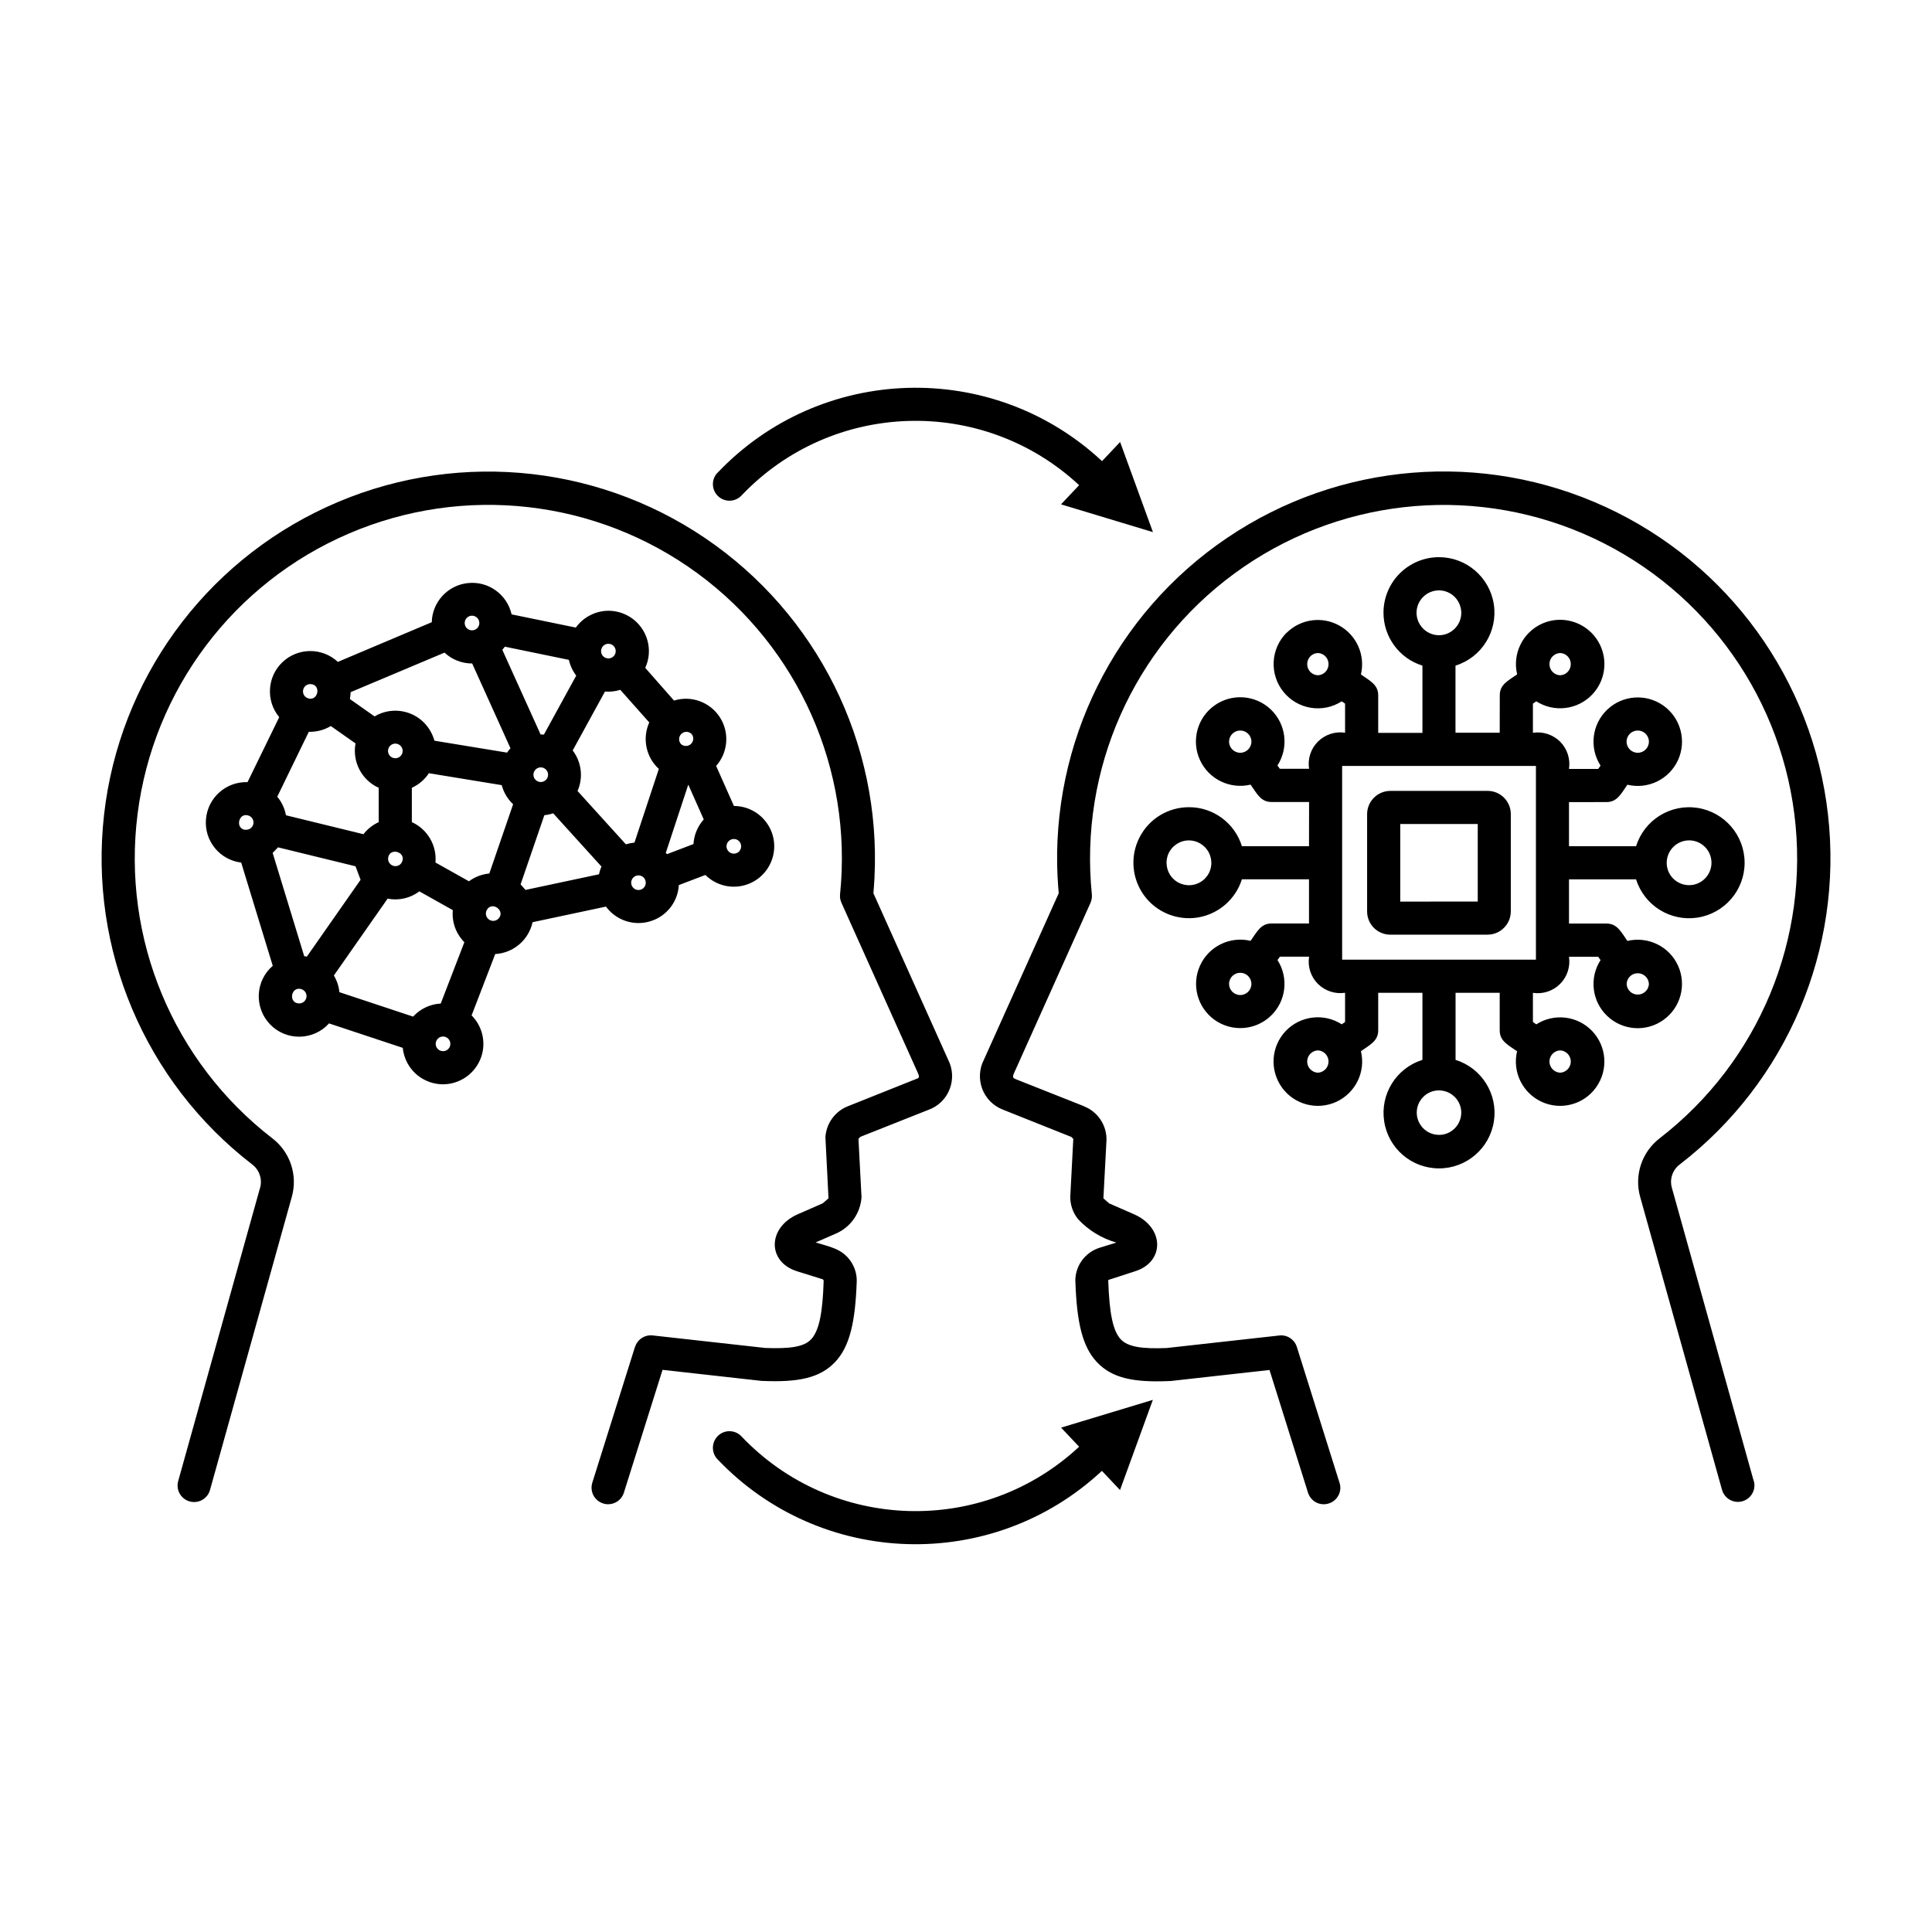 <?xml version="1.0" encoding="UTF-8"?> <svg xmlns="http://www.w3.org/2000/svg" width="1200pt" height="1200pt" version="1.1" viewBox="0 0 1200 1200"><path d="m130.45 925.4c-1.5 5.484-7.172 8.672-12.609 7.172-5.484-1.5-8.672-7.172-7.172-12.609l50.766-181.87 0.047-0.047c1.641-5.484-0.328-11.438-4.922-14.859-66.562-51.328-101.39-133.69-91.922-217.22 9.469-83.484 61.922-155.95 138.24-191.06 76.359-35.156 165.52-27.797 235.08 19.312s109.45 127.18 105.19 211.08c-0.188 3.188-0.375 6.328-0.656 9.516l46.406 103.36c2.953 5.719 3.281 12.469 0.891 18.469-2.391 6.047-7.266 10.688-13.359 12.797l-42.094 16.688-1.125 1.219 1.875 35.906h0.047c-0.562 10.078-6.703 18.984-15.984 22.969l-12.562 5.484c8.953 2.766 16.219 3.844 21.609 11.391 2.672 3.75 4.078 8.297 3.938 12.938-0.891 25.031-4.312 40.312-13.406 49.922-9.609 10.172-23.391 12.656-44.812 11.766h-0.703l-61.688-6.891-23.906 75.938c-0.75 2.672-2.531 4.969-4.969 6.281s-5.344 1.641-7.969 0.797c-2.672-0.844-4.875-2.672-6.141-5.156s-1.453-5.391-0.562-8.016l26.391-84h0.047c1.453-4.688 6-7.734 10.922-7.219l69.938 7.781c14.906 0.562 24-0.516 28.5-5.344 5.109-5.438 7.219-16.781 7.828-36.516l-0.469-0.75-16.078-5.016c-18.562-5.812-18.516-27.188 0.609-35.484l15.328-6.703 3.609-3.141-1.922-37.922v0.047c0.516-8.672 6.047-16.266 14.109-19.359l43.547-17.391c0.797-0.844 0.281-2.016-0.188-3.141l-47.391-105.52v-0.047c-0.844-1.688-1.172-3.562-0.984-5.484 7.922-77.391-25.734-153.24-88.453-199.31-62.719-46.031-145.18-55.453-216.66-24.75-71.531 30.703-121.45 96.984-131.21 174.19-9.797 77.203 22.031 153.79 83.625 201.37 11.203 8.531 15.984 23.062 12.141 36.562zm330.1-33.234c-3.891-4.125-10.406-4.312-14.531-0.422-4.125 3.938-4.312 10.453-0.422 14.578 64.125 67.5 170.72 70.734 238.82 7.266l11.25 11.906 20.391-56.016-57 17.25 11.25 11.906-0.047-0.047c-59.812 55.734-153.37 52.875-209.72-6.422zm-14.953-598.5c-3.891 4.125-3.703 10.641 0.422 14.531s10.641 3.703 14.531-0.422c56.344-59.25 149.86-62.109 209.72-6.422l-11.25 11.906 57.094 17.25-20.391-55.969-11.25 11.906v-0.047c-68.156-63.469-174.66-60.234-238.82 7.266zm472.26 266.29v-48.141h-48.141v48.188zm20.531-54.328v60.516c-0.047 7.922-6.469 14.344-14.391 14.391h-60.469c-7.969 0-14.391-6.469-14.391-14.391v-60.516c0.047-7.922 6.469-14.344 14.391-14.391h60.469c7.969 0 14.391 6.469 14.391 14.391zm-119.81-100.03c-3.75 0.141-6.656 3.188-6.656 6.891 0 3.75 2.906 6.797 6.656 6.938 3.703-0.141 6.609-3.188 6.609-6.938 0-3.703-2.906-6.75-6.609-6.891zm-19.453-12.516c8.719-8.672 22.078-10.5 32.812-4.5s16.172 18.375 13.359 30.328c5.391 3.844 10.734 6.281 10.734 12.891v23.391h27.469v-41.766c-14.391-4.453-24.188-17.812-24.188-32.859 0-9.141 3.609-17.906 10.078-24.375s15.234-10.125 24.375-10.125c17.016 0 31.5 12.469 34.078 29.297 2.531 16.828-7.547 33-23.812 38.062v41.672h27.469l0.047-23.344c0-6.609 5.297-9.047 10.781-12.891-3.047-12.797 3.375-25.969 15.375-31.453 11.953-5.438 26.109-1.594 33.75 9.141 7.641 10.734 6.562 25.359-2.531 34.875-9.094 9.516-23.625 11.25-34.734 4.172l-2.062 1.453v18.141l0.047-0.047c6.188-0.938 12.422 1.125 16.875 5.531 4.406 4.453 6.422 10.734 5.484 16.922h18.141l1.453-2.062c-7.125-11.062-5.391-25.641 4.125-34.734s24.188-10.172 34.922-2.531c10.734 7.641 14.531 21.797 9.094 33.797-5.438 11.953-18.609 18.422-31.453 15.328-3.844 5.438-6.281 10.781-12.891 10.781l-23.391 0.047v27.375h41.672c5.062-16.266 21.281-26.391 38.109-23.812 16.828 2.578 29.297 17.062 29.297 34.078 0 17.062-12.469 31.5-29.297 34.078-16.828 2.578-33.047-7.547-38.109-23.766h-41.672v27.469h23.391c6.609 0 9.047 5.344 12.891 10.781 12.797-3.047 26.016 3.375 31.453 15.375s1.594 26.156-9.141 33.75c-10.734 7.641-25.359 6.562-34.875-2.531-9.516-9.047-11.25-23.625-4.125-34.688l-1.453-2.062h-18.141c0.938 6.188-1.125 12.469-5.531 16.875s-10.688 6.469-16.875 5.531v18.094l2.062 1.453v0.047c11.062-7.125 25.641-5.391 34.734 4.125 9.094 9.562 10.125 24.188 2.484 34.922-7.594 10.734-21.797 14.531-33.75 9.094-12-5.484-18.422-18.656-15.375-31.453-5.438-3.844-10.781-6.281-10.781-12.891v-23.438h-27.422v41.719-0.047c16.266 5.109 26.391 21.281 23.812 38.109-2.578 16.875-17.062 29.297-34.078 29.297-17.062 0-31.547-12.422-34.078-29.297-2.578-16.828 7.5-33 23.766-38.109v-41.672h-27.469v23.391c0 6.609-5.297 9.047-10.734 12.891 3.094 12.844-3.375 26.016-15.375 31.5-12 5.438-26.156 1.641-33.797-9.094-7.641-10.781-6.609-25.406 2.484-34.969 9.141-9.516 23.719-11.25 34.781-4.125l2.062-1.453v-18.141c-6.188 0.938-12.422-1.125-16.875-5.531-4.406-4.406-6.469-10.688-5.484-16.875h-18.141l-1.453 2.062h-0.047c7.125 11.062 5.391 25.594-4.125 34.688s-24.141 10.125-34.875 2.531c-10.734-7.641-14.531-21.797-9.094-33.75 5.438-12 18.609-18.422 31.406-15.375 3.844-5.391 6.281-10.781 12.891-10.781h23.391v-27.469h-41.672c-3.891 12.375-14.438 21.562-27.234 23.719-12.844 2.109-25.781-3.141-33.469-13.594-7.688-10.5-8.859-24.422-2.953-36 5.859-11.625 17.766-18.891 30.75-18.891 15.094-0.047 28.453 9.797 32.906 24.234h41.672l0.047-27.469h-23.438c-6.609 0-9.047-5.344-12.891-10.781-12.844 3.047-26.016-3.375-31.5-15.375-5.438-12-1.641-26.203 9.141-33.844 10.734-7.594 25.359-6.562 34.922 2.531 9.516 9.094 11.297 23.719 4.125 34.781l1.453 2.062h18.188c-0.984-6.188 1.078-12.469 5.484-16.875 4.453-4.406 10.688-6.469 16.875-5.531v-18.047l-2.062-1.453c-11.812 7.594-27.422 5.062-36.234-5.906-8.812-10.922-7.969-26.766 1.969-36.703zm169.92 12.516c-3.703 0.141-6.656 3.188-6.656 6.891 0 3.75 2.953 6.797 6.656 6.938 3.703-0.141 6.609-3.188 6.609-6.938 0-3.703-2.906-6.75-6.609-6.891zm-75.938-11.062c3.75 0.188 7.359-1.172 10.125-3.75 2.719-2.531 4.312-6.094 4.406-9.844 0.047-3.703-1.359-7.312-3.938-10.031-2.625-2.672-6.188-4.219-9.891-4.219-7.688 0-13.922 6.188-13.969 13.875 0 7.406 5.812 13.547 13.219 13.969zm-129.71 216.61c0 3.797 3.141 6.891 6.938 6.891 3.844 0 6.938-3.094 6.938-6.891 0-3.844-3.094-6.938-6.938-6.938-3.797 0-6.938 3.094-6.938 6.938zm0-150.47v-0.047c0 3.844 3.141 6.938 6.938 6.938 3.844 0 6.938-3.094 6.938-6.938 0-3.797-3.094-6.891-6.938-6.891-3.797 0-6.938 3.094-6.938 6.891zm-11.016 75.891c0.141-3.797-1.219-7.5-3.844-10.219-2.625-2.766-6.281-4.359-10.078-4.359-5.578 0-10.594 3.328-12.797 8.438-2.156 5.156-1.078 11.062 2.766 15.094s9.703 5.391 14.953 3.422c5.203-1.922 8.766-6.797 9-12.375zm216.66 129.71c3.703-0.188 6.609-3.234 6.609-6.938s-2.906-6.75-6.609-6.938c-3.703 0.188-6.656 3.234-6.656 6.938s2.953 6.75 6.656 6.938zm-150.47 0c3.703-0.188 6.609-3.234 6.609-6.938s-2.906-6.75-6.609-6.938c-3.75 0.188-6.656 3.234-6.656 6.938s2.906 6.75 6.656 6.938zm75.938 11.016h-0.047c-3.938-0.234-7.781 1.266-10.5 4.078-4.594 4.641-5.297 11.859-1.688 17.297 3.562 5.438 10.453 7.641 16.547 5.297 6.047-2.391 9.656-8.672 8.625-15.094-1.078-6.422-6.469-11.25-12.984-11.578zm129.66-216.66c0-3.797-3.094-6.891-6.938-6.891-3.797 0-6.938 3.094-6.938 6.891 0 3.844 3.141 6.938 6.938 6.938 3.844 0 6.938-3.094 6.938-6.938zm0 150.47v0.047c-0.141-3.75-3.234-6.656-6.938-6.656s-6.75 2.906-6.891 6.656c0.141 3.703 3.188 6.609 6.891 6.609s6.797-2.906 6.938-6.609zm38.859-75.234c0-5.625-3.375-10.688-8.578-12.844s-11.156-0.938-15.141 3.047-5.156 9.938-3.047 15.141c2.156 5.203 7.266 8.578 12.891 8.578 7.641 0 13.875-6.234 13.875-13.922zm-109.03 60.188h-120.37v-120.32h120.37zm135.37 323.9c1.453 5.438-1.781 11.016-7.172 12.516-5.438 1.5-11.062-1.641-12.609-7.078l-50.812-181.87c-3.844-13.547 0.984-28.031 12.141-36.562 61.594-47.578 93.375-124.18 83.578-201.37-9.75-77.203-59.672-143.48-131.21-174.19-71.484-30.656-153.89-21.234-216.61 24.844-62.719 46.031-96.375 121.87-88.5 199.26 0.188 1.875-0.141 3.797-0.938 5.484l-47.391 105.52c-1.312 2.906-0.422 3.141 1.312 3.891l42 16.641-0.047 0.047c8.625 3.281 14.297 11.672 14.156 20.906l-1.922 36.328 3.609 3.141 15.328 6.703c19.125 8.344 19.219 29.719 0.609 35.484l-16.312 5.297c-0.141 0.141-0.234 0.281-0.234 0.469 0.703 19.734 2.719 31.078 7.828 36.516 4.547 4.781 13.594 5.953 28.5 5.344l69.938-7.781c4.875-0.562 9.469 2.484 10.922 7.219l26.391 84c0.938 2.625 0.75 5.484-0.516 7.969-1.266 2.484-3.469 4.359-6.141 5.156-2.625 0.844-5.531 0.562-7.969-0.75-2.438-1.359-4.219-3.609-4.969-6.281l-23.812-75.891-61.688 6.891h-0.703c-21.422 0.891-35.203-1.547-44.812-11.766-9.094-9.609-12.516-24.938-13.359-49.922l-0.047-0.047c-0.234-9.516 5.812-18.047 14.859-21l10.594-3.281h0.047c-9.141-2.625-17.391-7.641-23.812-14.578-3.188-3.938-4.875-8.859-4.828-13.875l1.875-35.906-1.125-1.219-42.75-17.062c-5.859-2.297-10.5-6.984-12.703-12.891-2.203-5.906-1.828-12.516 1.078-18.094l46.453-103.36c-0.281-3.141-0.516-6.328-0.656-9.516h-0.047c-4.266-83.906 35.578-164.02 105.19-211.13 69.609-47.156 158.76-54.469 235.08-19.312 76.359 35.109 128.81 107.62 138.24 191.11 9.469 83.531-25.406 165.89-91.969 217.22-4.641 3.422-6.609 9.375-4.922 14.859l50.766 181.87zm-911.76-413.58 48.141 11.766c2.484-3.234 5.766-5.812 9.469-7.5v-21.328c-10.594-4.781-16.5-16.172-14.391-27.562l-15.328-10.781v-0.047c-4.125 2.531-8.859 3.75-13.688 3.609l-19.594 40.312c2.766 3.281 4.594 7.266 5.391 11.484zm43.219 31.688-48.141-11.766-3.328 3.469 19.594 64.125c0.562 0.094 1.078 0.141 1.641 0.281l33.375-47.719zm223.97-62.25h-0.047c7.5-8.438 8.484-20.812 2.391-30.281s-17.766-13.734-28.5-10.406l-17.859-20.297c4.359-9.516 2.297-20.719-5.062-28.078-5.203-5.203-12.422-7.875-19.734-7.312-7.359 0.609-14.062 4.406-18.328 10.359l-39.891-8.203c-2.812-12.375-14.344-20.719-26.953-19.453-12.609 1.219-22.312 11.672-22.641 24.328l-58.359 24.656v-0.047c-9.703-9-24.703-8.906-34.312 0.141-9.609 9.094-10.5 24.094-2.062 34.219l-19.688 40.359c-13.406-0.422-24.797 9.75-25.828 23.156-1.078 13.359 8.578 25.172 21.891 26.812l19.594 64.078v0.047c-5.25 4.5-8.391 10.969-8.672 17.906-0.281 6.891 2.297 13.641 7.125 18.562 4.828 4.969 11.484 7.688 18.422 7.547 6.891-0.141 13.453-3.094 18.094-8.25l45.797 15.188v0.047c0.844 8.109 5.531 15.328 12.609 19.312 7.125 4.031 15.703 4.359 23.062 0.844 7.359-3.469 12.609-10.312 14.016-18.328 1.406-8.062-1.172-16.266-6.938-22.031l14.672-38.109c11.297-0.656 20.766-8.719 23.203-19.781l45.609-9.703h-0.047c6.281 8.531 17.203 12.188 27.328 9.188 10.172-2.953 17.344-12 17.953-22.547l16.5-6.281c5.953 5.906 14.391 8.438 22.594 6.797 8.203-1.641 15.047-7.266 18.234-15 3.234-7.734 2.344-16.547-2.297-23.484s-12.422-11.156-20.812-11.156l-11.016-24.797zm-7.688 33.141-9.609-21.609-13.969 42.422c0.281 0.234 0.516 0.469 0.797 0.75l16.453-6.281h-0.047c0.328-5.672 2.625-11.062 6.422-15.328zm-110.67 43.781 45.609-9.703v0.047c0.328-1.688 0.844-3.281 1.547-4.828l-30-33.094c-1.781 0.609-3.609 0.984-5.484 1.172l-14.766 42.984 3.094 3.469zm-115.64 63.516 45.797 15.188c4.406-4.828 10.594-7.781 17.156-8.109l14.672-38.109c-5.203-5.25-7.875-12.516-7.172-19.922l-20.812-11.672v0.047c-5.625 4.219-12.75 5.859-19.688 4.5l-33.375 47.719c1.875 3.141 3.094 6.703 3.422 10.359zm106.22-151.6-23.766-52.594v0.047c-6.375 0-12.516-2.391-17.156-6.75l-58.312 24.562c-0.047 1.453-0.188 2.859-0.469 4.266l15.328 10.781h0.047c6.75-4.031 15-4.641 22.312-1.688 7.266 2.953 12.75 9.188 14.812 16.781l45.141 7.406c0.656-0.984 1.359-1.875 2.156-2.766zm-5.016-61.031 23.766 52.547 2.062 0.094 20.062-36.609v-0.047c-2.203-2.859-3.75-6.188-4.547-9.75l-39.797-8.203h0.047c-0.516 0.703-1.031 1.312-1.594 1.969zm-8.062 138.89 14.766-42.984c-3.422-3.188-5.859-7.312-7.078-11.859l-45.234-7.406c-2.625 3.984-6.281 7.078-10.594 9.047v21.328c9.703 4.406 15.609 14.438 14.672 25.078l20.812 11.672c3.703-2.766 8.062-4.406 12.609-4.828zm54.844-51.141 30 33.094v-0.047c1.734-0.516 3.516-0.891 5.297-1.078l15.141-45.75c-8.016-7.312-10.406-18.984-5.953-28.875l-18-20.25c-3.047 0.984-6.281 1.312-9.516 1.078l-20.062 36.609h0.047c5.484 7.219 6.656 16.875 2.953 25.219zm-203.68 15.516c-7.031-3.422-9.562 8.531-2.203 8.531v-0.047c2.109 0 3.891-1.406 4.406-3.375 0.516-2.016-0.375-4.125-2.203-5.109zm35.391-73.5c7.031 3.375 9.609-8.484 2.156-8.484h0.047c-2.062 0-3.844 1.406-4.359 3.422-0.516 1.969 0.375 4.078 2.203 5.062zm111.89 131.81c-1.125 1.969-0.609 4.453 1.172 5.812 1.781 1.406 4.312 1.266 5.953-0.328 4.781-4.781-3.797-11.297-7.125-5.531zm-52.922-29.391c3.609-6.516-7.5-9.938-8.391-2.906-0.234 2.109 1.031 4.125 3.047 4.828s4.266-0.094 5.344-1.922zm46.922-152.06c-1.781-1.781-4.641-1.781-6.422 0s-1.781 4.688 0 6.469c1.828 1.734 4.688 1.734 6.469-0.047 1.734-1.781 1.734-4.641-0.047-6.422zm162.66 138.71c-1.781-1.781-4.688-1.781-6.469 0s-1.781 4.641 0 6.422 4.641 1.781 6.422 0.047c1.781-1.781 1.781-4.688 0.047-6.469zm-180.66 122.68c-1.781-1.781-4.641-1.781-6.422 0s-1.781 4.688 0 6.469c1.828 1.734 4.688 1.734 6.469-0.047 1.734-1.781 1.734-4.641-0.047-6.422zm-91.125-30.75c-6.609-2.062-8.391 8.859-1.406 8.859 2.25 0 4.125-1.641 4.5-3.844 0.328-2.203-0.984-4.312-3.094-5.016zm61.5-151.18c-1.781-1.781-4.688-1.781-6.422 0-1.781 1.781-1.781 4.641 0 6.422s4.641 1.781 6.422 0 1.781-4.688 0-6.422zm90.328 14.812v-0.047c-1.781-1.781-4.688-1.781-6.422 0-1.781 1.781-1.781 4.688 0 6.422 1.734 1.781 4.641 1.781 6.422 0 1.781-1.734 1.781-4.641 0-6.422zm60.703 67.078v-0.047c-1.781-1.781-4.641-1.781-6.422 0s-1.781 4.641 0 6.422 4.641 1.781 6.422 0c1.734-1.781 1.734-4.641 0-6.422zm29.625-89.297v-0.047c-1.828-1.641-4.547-1.594-6.281 0.141-1.688 1.734-1.781 4.453-0.141 6.281 1.781 1.594 4.547 1.547 6.281-0.188 1.688-1.688 1.781-4.453 0.141-6.234zm-48.328-54.562v-0.047c-1.781-1.781-4.641-1.781-6.422 0s-1.781 4.688 0 6.469c1.781 1.734 4.688 1.734 6.469-0.047 1.734-1.781 1.734-4.641-0.047-6.422z" fill-rule="evenodd"></path></svg> 